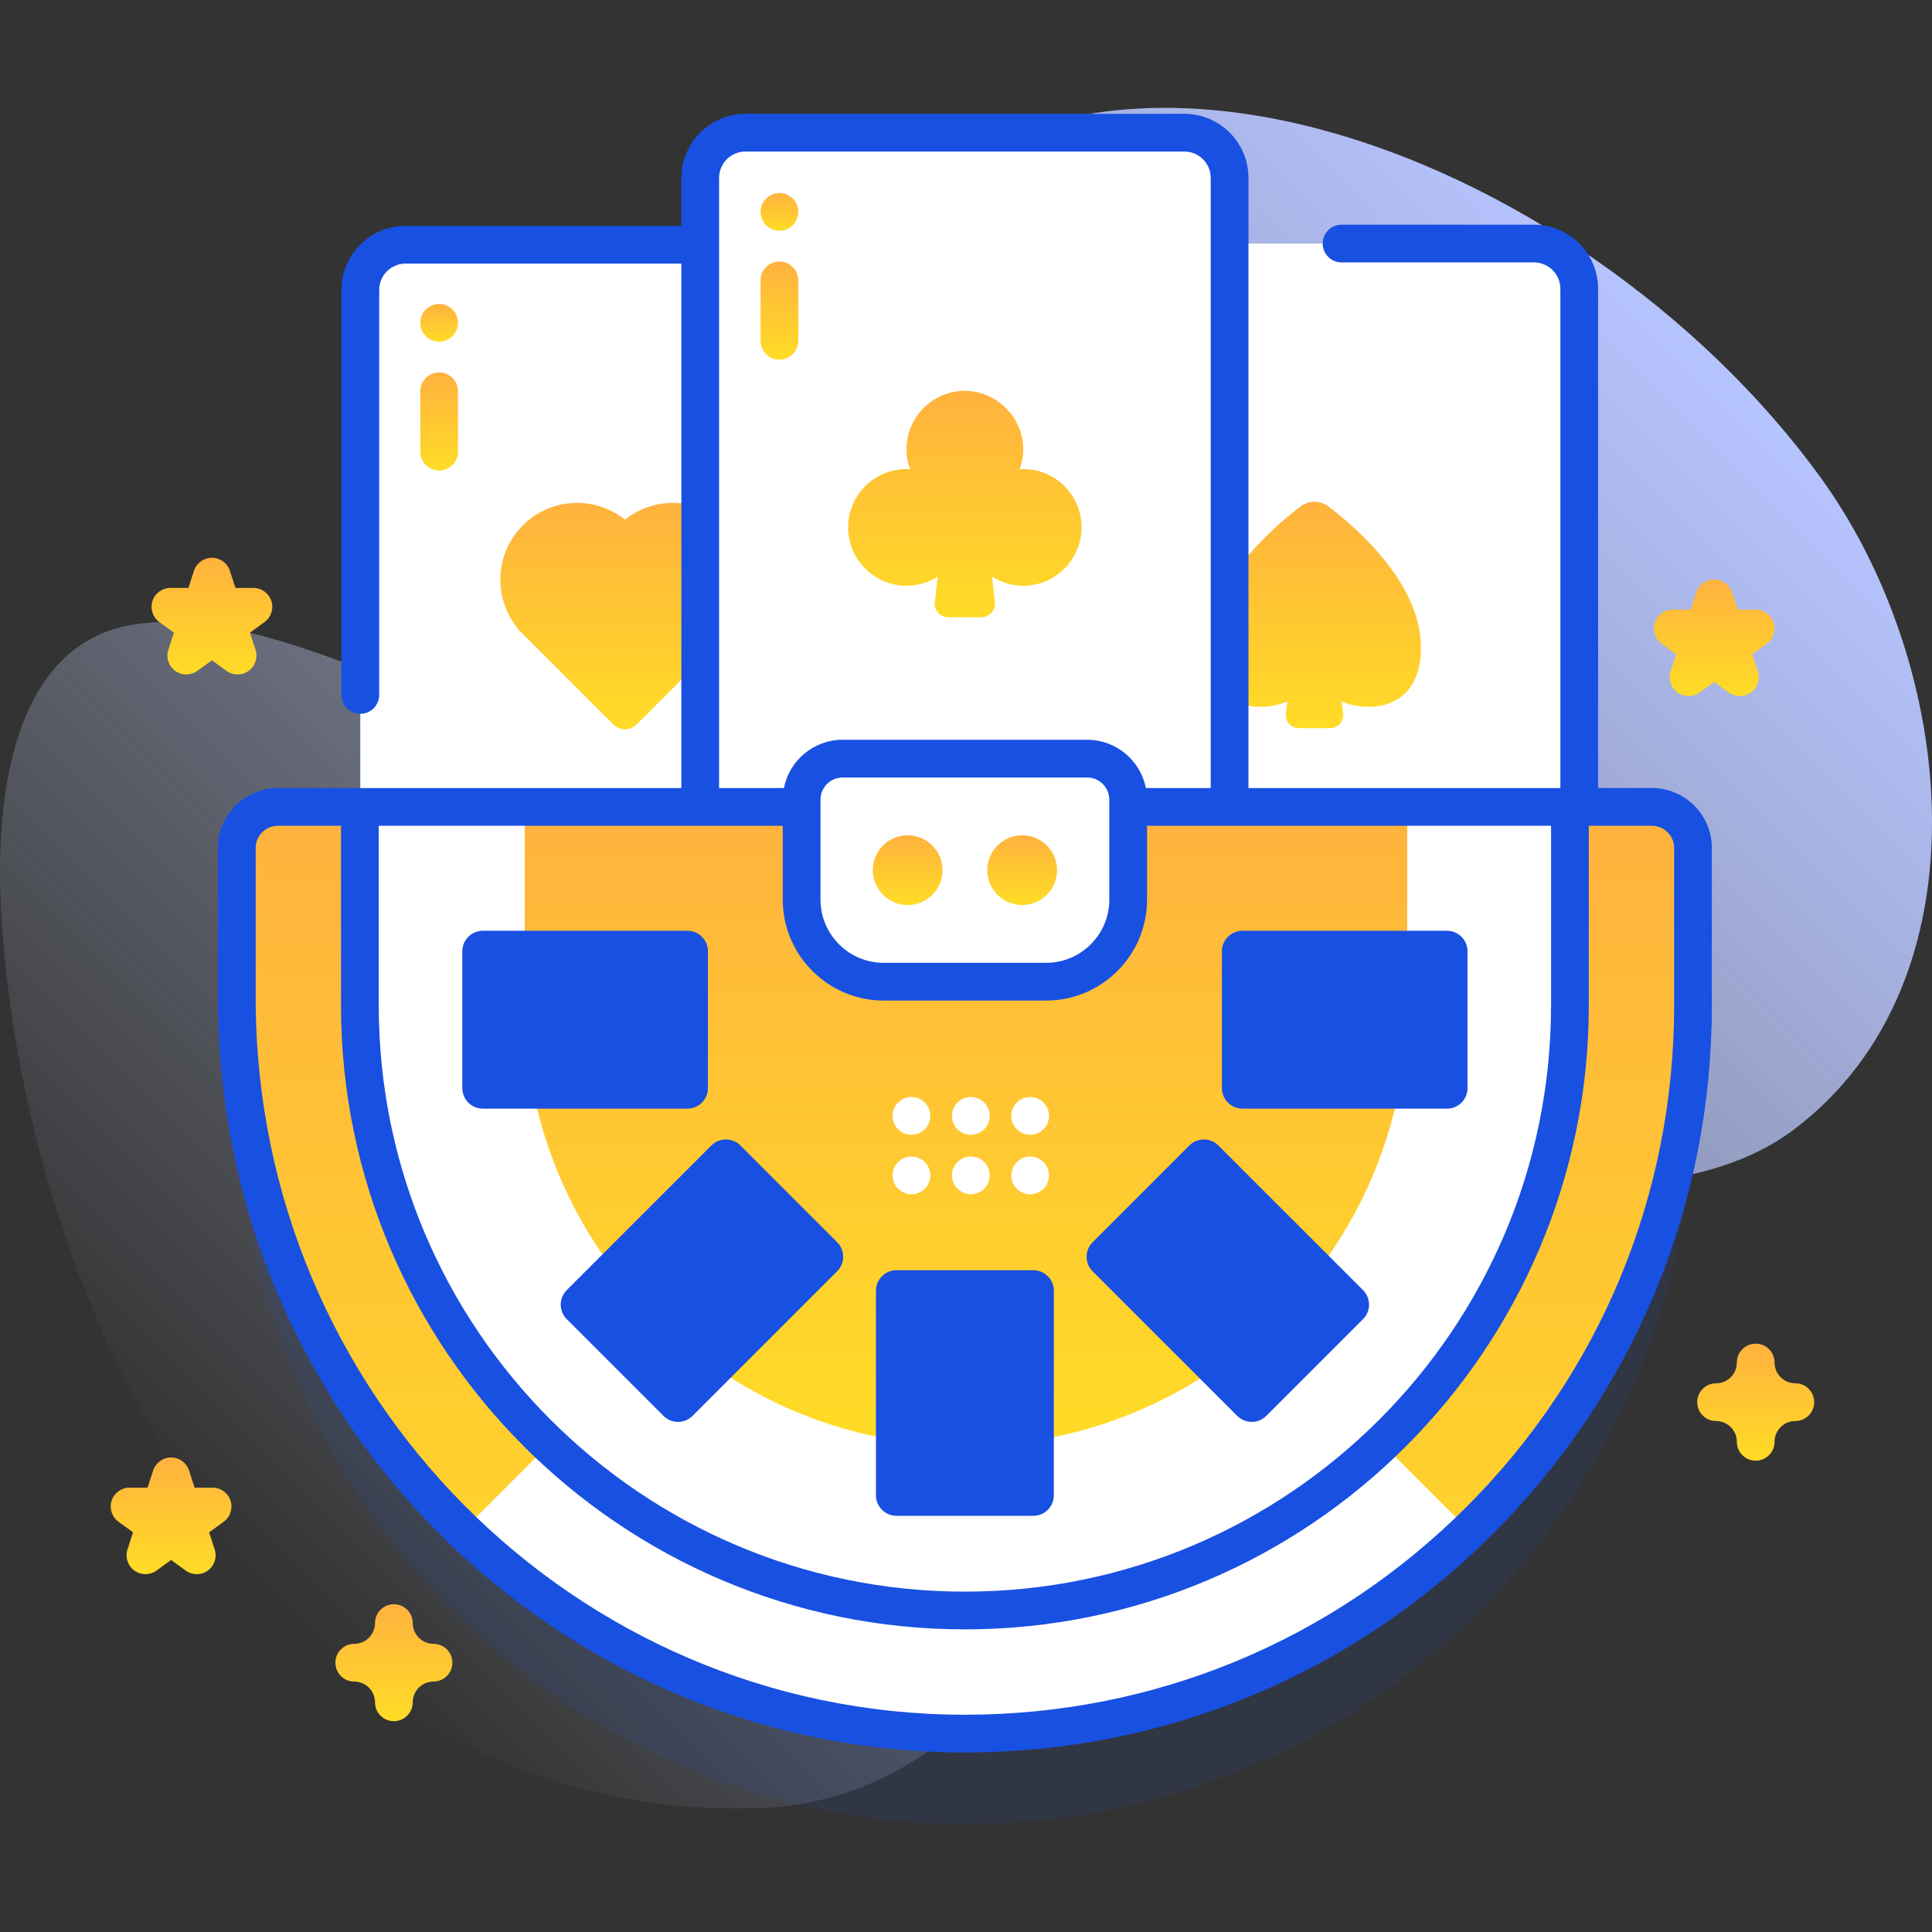 <svg width="200" height="200" viewBox="0 0 200 200" fill="none" xmlns="http://www.w3.org/2000/svg">
<rect x="0" y="0" width="200" height="200" fill="#333333" stroke="none"/>
<path d="M188.459 49.418C163.749 15.336 108.653 -5.984 86.521 29.34C79.755 40.139 88.967 55.966 81.58 66.302C63.759 91.237 35.519 61.316 13.908 64.643C0.965 66.635 -0.554 83.346 0.138 94.691C2.798 138.318 29.945 188.922 78.686 187.167C93.247 186.643 103.41 176.891 110.671 164.933C119.241 150.818 128.894 134.968 144.067 127.404C157.004 120.954 174.214 125.621 185.742 116.9C206.002 101.573 202.594 68.915 188.459 49.418Z" fill="url(#paint0_linear_1101_37164)"/>
<path opacity="0.1" d="M171.014 92.908H163.483V39.27C163.483 36.684 161.386 34.587 158.8 34.587H127.288V27.792C127.288 25.206 125.192 23.109 122.605 23.109H77.171C74.584 23.109 72.488 25.206 72.488 27.792V34.708H41.984C39.398 34.708 37.302 36.804 37.302 39.39V92.908H28.763C26.417 92.908 24.516 94.81 24.516 97.156V112.742C24.516 154.472 58.12 188.815 99.85 188.836C141.495 188.857 175.261 155.104 175.261 113.463V97.156C175.261 94.809 173.36 92.908 171.014 92.908Z" fill="#1850E2"/>
<path d="M158.798 102.106H113.363C110.776 102.106 108.68 100.009 108.68 97.423V29.895C108.68 27.308 110.776 25.212 113.363 25.212H158.798C161.384 25.212 163.48 27.308 163.48 29.895V97.424C163.48 100.009 161.384 102.106 158.798 102.106Z" fill="white"/>
<path d="M137.523 52.427C136.67 51.778 135.487 51.778 134.634 52.427C131.641 54.702 125.043 60.468 125.055 67.06C125.066 73.38 130.274 73.874 133.261 72.616L133.117 73.886C133.027 74.681 133.648 75.378 134.448 75.378H136.078H137.707C138.507 75.378 139.129 74.681 139.039 73.886L138.894 72.616C141.882 73.874 147.089 73.38 147.101 67.06C147.114 60.468 140.516 54.702 137.523 52.427Z" fill="url(#paint1_linear_1101_37164)"/>
<path d="M87.415 102.226H41.98C39.393 102.226 37.297 100.13 37.297 97.543V30.015C37.297 27.428 39.393 25.332 41.98 25.332H87.415C90.001 25.332 92.098 27.428 92.098 30.015V97.544C92.098 100.13 90.001 102.226 87.415 102.226Z" fill="white"/>
<path d="M64.697 53.795C61.575 51.301 57.013 51.496 54.122 54.387C51.244 57.265 51.04 61.798 53.498 64.918L53.454 64.961L63.493 75C64.157 75.664 65.235 75.664 65.899 75L75.938 64.961L75.894 64.918C78.353 61.798 78.148 57.265 75.27 54.387C72.38 51.496 67.818 51.301 64.697 53.795Z" fill="url(#paint2_linear_1101_37164)"/>
<path d="M122.602 90.629H77.167C74.581 90.629 72.484 88.532 72.484 85.946V18.417C72.484 15.831 74.581 13.734 77.167 13.734H122.602C125.189 13.734 127.285 15.831 127.285 18.417V85.946C127.285 88.532 125.188 90.629 122.602 90.629Z" fill="white"/>
<path d="M105.923 48.557C105.798 48.557 105.675 48.568 105.551 48.575C105.862 47.725 105.998 46.789 105.881 45.806C105.526 42.819 102.939 40.487 99.932 40.463C96.572 40.435 93.839 43.151 93.839 46.505C93.839 47.233 93.975 47.928 94.211 48.575C94.087 48.568 93.964 48.557 93.839 48.557C90.285 48.557 87.448 51.624 87.832 55.256C88.123 58.014 90.339 60.261 93.092 60.595C94.566 60.775 95.945 60.414 97.073 59.696L96.772 62.334C96.677 63.169 97.329 63.9 98.169 63.9H101.593C102.432 63.9 103.085 63.169 102.99 62.334L102.689 59.696C103.818 60.414 105.196 60.774 106.67 60.595C109.423 60.261 111.639 58.014 111.93 55.256C112.314 51.624 109.477 48.557 105.923 48.557Z" fill="url(#paint3_linear_1101_37164)"/>
<path d="M175.261 104.088C175.261 145.729 141.495 179.482 99.85 179.461C58.12 179.44 24.516 145.097 24.516 103.367V87.781C24.516 85.435 26.417 83.533 28.763 83.533H171.014C173.36 83.533 175.261 85.435 175.261 87.781V104.088Z" fill="url(#paint4_linear_1101_37164)"/>
<path d="M152.09 158.448L99.996 106.354L47.922 158.429C61.417 171.426 79.682 179.45 99.844 179.461C120.125 179.471 138.536 171.469 152.09 158.448Z" fill="white"/>
<path d="M99.889 166.72C65.354 166.72 37.258 138.623 37.258 104.088V83.533H162.52V104.088C162.52 138.623 134.423 166.72 99.889 166.72Z" fill="white"/>
<path d="M100 149.673C74.812 149.673 54.32 129.181 54.32 103.993V83.533H145.679V103.993C145.679 129.181 125.187 149.673 100 149.673Z" fill="url(#paint5_linear_1101_37164)"/>
<path d="M100.5 117.47C101.579 117.47 102.453 116.595 102.453 115.516C102.453 114.438 101.579 113.563 100.5 113.563C99.421 113.563 98.547 114.438 98.547 115.516C98.547 116.595 99.421 117.47 100.5 117.47Z" fill="white"/>
<path d="M100.5 123.63C101.579 123.63 102.453 122.756 102.453 121.677C102.453 120.599 101.579 119.724 100.5 119.724C99.421 119.724 98.547 120.599 98.547 121.677C98.547 122.756 99.421 123.63 100.5 123.63Z" fill="white"/>
<path d="M94.352 117.47C95.43 117.47 96.305 116.595 96.305 115.516C96.305 114.438 95.43 113.563 94.352 113.563C93.273 113.563 92.398 114.438 92.398 115.516C92.398 116.595 93.273 117.47 94.352 117.47Z" fill="white"/>
<path d="M94.352 123.63C95.43 123.63 96.305 122.756 96.305 121.677C96.305 120.599 95.43 119.724 94.352 119.724C93.273 119.724 92.398 120.599 92.398 121.677C92.398 122.756 93.273 123.63 94.352 123.63Z" fill="white"/>
<path d="M106.641 117.47C107.719 117.47 108.594 116.595 108.594 115.516C108.594 114.438 107.719 113.563 106.641 113.563C105.562 113.563 104.688 114.438 104.688 115.516C104.688 116.595 105.562 117.47 106.641 117.47Z" fill="white"/>
<path d="M106.641 123.63C107.719 123.63 108.594 122.756 108.594 121.677C108.594 120.599 107.719 119.724 106.641 119.724C105.562 119.724 104.688 120.599 104.688 121.677C104.688 122.756 105.562 123.63 106.641 123.63Z" fill="white"/>
<path d="M106.97 156.916H92.803C91.63 156.916 90.68 155.965 90.68 154.792V133.616C90.68 132.443 91.63 131.492 92.803 131.492H106.97C108.143 131.492 109.093 132.443 109.093 133.616V154.792C109.093 155.965 108.143 156.916 106.97 156.916Z" fill="#1850E2"/>
<path d="M141.101 136.555L131.084 146.573C130.254 147.402 128.91 147.402 128.081 146.573L113.106 131.599C112.277 130.77 112.277 129.425 113.106 128.596L123.124 118.578C123.953 117.749 125.298 117.749 126.127 118.578L141.101 133.552C141.931 134.382 141.931 135.726 141.101 136.555Z" fill="#1850E2"/>
<path d="M151.916 98.477V112.644C151.916 113.816 150.965 114.767 149.792 114.767H128.616C127.443 114.767 126.492 113.816 126.492 112.644V98.477C126.492 97.304 127.443 96.353 128.616 96.353H149.792C150.965 96.353 151.916 97.304 151.916 98.477Z" fill="#1850E2"/>
<path d="M58.669 136.555L68.686 146.573C69.516 147.402 70.86 147.402 71.689 146.573L86.664 131.599C87.493 130.77 87.493 129.425 86.664 128.596L76.646 118.578C75.817 117.749 74.472 117.749 73.643 118.578L58.669 133.552C57.84 134.382 57.84 135.726 58.669 136.555Z" fill="#1850E2"/>
<path d="M47.859 98.477V112.644C47.859 113.816 48.81 114.767 49.983 114.767H71.159C72.332 114.767 73.283 113.816 73.283 112.644V98.477C73.283 97.304 72.332 96.353 71.159 96.353H49.983C48.81 96.353 47.859 97.304 47.859 98.477Z" fill="#1850E2"/>
<path d="M108.294 101.625H91.479C86.787 101.625 82.984 97.822 82.984 93.13V82.781C82.984 80.435 84.886 78.533 87.232 78.533H112.541C114.887 78.533 116.788 80.435 116.788 82.781V93.13C116.788 97.822 112.985 101.625 108.294 101.625Z" fill="white"/>
<path d="M171.012 81.579H165.434V29.895C165.434 26.236 162.457 23.259 158.798 23.259H138.878C137.799 23.259 136.925 24.134 136.925 25.212C136.925 26.291 137.799 27.165 138.878 27.165H158.798C160.304 27.165 161.528 28.39 161.528 29.895V81.579H129.24V18.417C129.24 14.758 126.263 11.781 122.604 11.781H77.169C73.51 11.781 70.534 14.758 70.534 18.417V23.379H41.983C38.324 23.379 35.347 26.356 35.347 30.015V71.939C35.347 73.018 36.221 73.892 37.3 73.892C38.379 73.892 39.254 73.018 39.254 71.939V30.015C39.254 28.51 40.478 27.285 41.983 27.285H70.534V81.579H28.766C25.345 81.579 22.562 84.361 22.562 87.782V103.368C22.562 146.379 57.232 181.39 99.847 181.414H99.884C120.533 181.414 139.946 173.376 154.55 158.778C169.163 144.171 177.211 124.748 177.211 104.086V87.778C177.211 84.36 174.43 81.579 171.012 81.579ZM74.439 18.417C74.439 16.912 75.664 15.688 77.169 15.688H122.604C124.109 15.688 125.333 16.912 125.333 18.417V81.579H118.622C118.061 78.733 115.548 76.58 112.541 76.58H87.231C84.224 76.58 81.711 78.734 81.15 81.579H74.439V18.417H74.439ZM114.836 82.781V93.13C114.836 96.737 111.901 99.672 108.294 99.672H91.479C87.873 99.672 84.938 96.737 84.938 93.13V82.781C84.938 81.516 85.967 80.486 87.232 80.486H112.541C113.806 80.486 114.836 81.515 114.836 82.781ZM81.031 85.485V93.13C81.031 98.891 85.718 103.578 91.479 103.578H108.294C114.055 103.578 118.741 98.891 118.741 93.13V85.485H160.564V104.088C160.564 137.546 133.344 164.766 99.886 164.766C66.428 164.766 39.208 137.546 39.208 104.088V85.485H81.031ZM173.305 104.087C173.305 123.705 165.663 142.147 151.789 156.016C137.921 169.877 119.491 177.509 99.884 177.509C99.873 177.509 99.86 177.509 99.849 177.509C59.387 177.486 26.469 144.227 26.469 103.368V87.782C26.469 86.516 27.499 85.485 28.766 85.485H35.302V104.088C35.302 139.7 64.275 168.672 99.886 168.672C135.498 168.672 164.471 139.7 164.471 104.088V85.485H171.012C172.276 85.485 173.305 86.514 173.305 87.778V104.087Z" fill="#1850E2"/>
<path d="M93.962 93.689C95.956 93.689 97.572 92.073 97.572 90.079C97.572 88.085 95.956 86.469 93.962 86.469C91.968 86.469 90.352 88.085 90.352 90.079C90.352 92.073 91.968 93.689 93.962 93.689Z" fill="url(#paint6_linear_1101_37164)"/>
<path d="M105.813 93.689C107.807 93.689 109.423 92.073 109.423 90.079C109.423 88.085 107.807 86.469 105.813 86.469C103.819 86.469 102.203 88.085 102.203 90.079C102.203 92.073 103.819 93.689 105.813 93.689Z" fill="url(#paint7_linear_1101_37164)"/>
<path d="M80.688 27.075C81.766 27.075 82.641 27.95 82.641 29.028V35.279C82.641 36.358 81.766 37.232 80.688 37.232C79.609 37.232 78.734 36.358 78.734 35.279V29.028C78.734 27.95 79.609 27.075 80.688 27.075Z" fill="url(#paint8_linear_1101_37164)"/>
<path d="M80.688 23.891C81.766 23.891 82.641 23.016 82.641 21.938C82.641 20.859 81.766 19.984 80.688 19.984C79.609 19.984 78.734 20.859 78.734 21.938C78.734 23.016 79.609 23.891 80.688 23.891Z" fill="url(#paint9_linear_1101_37164)"/>
<path d="M45.461 38.552C46.54 38.552 47.414 39.427 47.414 40.505V46.756C47.414 47.835 46.54 48.709 45.461 48.709C44.382 48.709 43.508 47.835 43.508 46.756V40.505C43.508 39.427 44.382 38.552 45.461 38.552Z" fill="url(#paint10_linear_1101_37164)"/>
<path d="M45.461 35.368C46.54 35.368 47.414 34.494 47.414 33.415C47.414 32.336 46.54 31.462 45.461 31.462C44.382 31.462 43.508 32.336 43.508 33.415C43.508 34.494 44.382 35.368 45.461 35.368Z" fill="url(#paint11_linear_1101_37164)"/>
<path d="M181.75 151.206C180.671 151.206 179.797 150.331 179.797 149.253C179.797 148.068 178.833 147.104 177.648 147.104C176.57 147.104 175.695 146.23 175.695 145.151C175.695 144.073 176.57 143.198 177.648 143.198C178.833 143.198 179.797 142.234 179.797 141.05C179.797 139.971 180.671 139.096 181.75 139.096C182.829 139.096 183.703 139.971 183.703 141.05C183.703 142.234 184.667 143.198 185.852 143.198C186.93 143.198 187.805 144.073 187.805 145.151C187.805 146.23 186.93 147.104 185.852 147.104C184.667 147.104 183.703 148.068 183.703 149.253C183.703 150.331 182.829 151.206 181.75 151.206Z" fill="url(#paint12_linear_1101_37164)"/>
<path d="M40.773 178.177C39.694 178.177 38.82 177.302 38.82 176.224C38.82 175.039 37.856 174.075 36.672 174.075C35.593 174.075 34.719 173.2 34.719 172.122C34.719 171.043 35.593 170.169 36.672 170.169C37.856 170.169 38.82 169.205 38.82 168.02C38.82 166.942 39.694 166.067 40.773 166.067C41.852 166.067 42.727 166.942 42.727 168.02C42.727 169.205 43.691 170.169 44.875 170.169C45.954 170.169 46.828 171.043 46.828 172.122C46.828 173.2 45.954 174.075 44.875 174.075C43.691 174.075 42.727 175.039 42.727 176.224C42.727 177.302 41.852 178.177 40.773 178.177Z" fill="url(#paint13_linear_1101_37164)"/>
<path d="M20.366 162.956C19.963 162.956 19.56 162.832 19.218 162.583L17.71 161.488L16.203 162.583C15.518 163.08 14.592 163.08 13.907 162.583C13.222 162.086 12.936 161.204 13.198 160.399L13.774 158.627L12.266 157.531C11.581 157.034 11.295 156.152 11.557 155.348C11.818 154.543 12.568 153.998 13.414 153.998H15.278L15.854 152.226C16.115 151.421 16.865 150.876 17.712 150.876C18.558 150.876 19.308 151.421 19.569 152.226L20.145 153.998H22.009C22.855 153.998 23.605 154.543 23.866 155.348C24.128 156.152 23.842 157.034 23.157 157.531L21.65 158.627L22.226 160.399C22.487 161.204 22.201 162.086 21.516 162.583C21.171 162.831 20.768 162.956 20.366 162.956Z" fill="url(#paint14_linear_1101_37164)"/>
<path d="M174.797 72.062C174.394 72.062 173.992 71.938 173.649 71.689C172.965 71.192 172.678 70.311 172.94 69.506L173.516 67.734L172.008 66.638C171.324 66.141 171.037 65.259 171.299 64.455C171.56 63.65 172.31 63.105 173.156 63.105H175.02L175.596 61.333C175.858 60.528 176.608 59.983 177.454 59.983C178.3 59.983 179.05 60.528 179.311 61.333L179.887 63.105H181.751C182.597 63.105 183.347 63.65 183.608 64.455C183.87 65.259 183.584 66.141 182.899 66.638L181.392 67.734L181.968 69.506C182.229 70.311 181.943 71.193 181.258 71.69C180.574 72.187 179.647 72.187 178.963 71.69L177.455 70.595L175.948 71.69C175.603 71.938 175.2 72.062 174.797 72.062Z" fill="url(#paint15_linear_1101_37164)"/>
<path d="M24.592 69.819C24.19 69.819 23.787 69.695 23.445 69.446L21.937 68.351L20.43 69.446C19.745 69.943 18.818 69.943 18.134 69.446C17.449 68.949 17.163 68.067 17.424 67.263L18 65.49L16.493 64.395C15.808 63.897 15.522 63.016 15.783 62.211C16.045 61.406 16.795 60.861 17.641 60.861H19.505L20.081 59.089C20.342 58.284 21.092 57.739 21.938 57.739C22.784 57.739 23.534 58.284 23.796 59.089L24.372 60.861H26.235C27.081 60.861 27.831 61.406 28.093 62.211C28.355 63.016 28.068 63.897 27.384 64.395L25.876 65.49L26.452 67.263C26.714 68.067 26.427 68.949 25.743 69.446C25.398 69.695 24.995 69.819 24.592 69.819Z" fill="url(#paint16_linear_1101_37164)"/>
<defs>
<linearGradient id="paint0_linear_1101_37164" x1="25.872" y1="163.065" x2="164.766" y2="24.172" gradientUnits="userSpaceOnUse">
<stop stop-color="#D1DDFF" stop-opacity="0"/>
<stop offset="1" stop-color="#B6C4FF"/>
</linearGradient>
<linearGradient id="paint1_linear_1101_37164" x1="136.078" y1="51.94" x2="136.078" y2="75.378" gradientUnits="userSpaceOnUse">
<stop stop-color="#FFB23E"/>
<stop offset="1" stop-color="#FFDC26"/>
</linearGradient>
<linearGradient id="paint2_linear_1101_37164" x1="64.696" y1="52.061" x2="64.696" y2="75.498" gradientUnits="userSpaceOnUse">
<stop stop-color="#FFB23E"/>
<stop offset="1" stop-color="#FFDC26"/>
</linearGradient>
<linearGradient id="paint3_linear_1101_37164" x1="99.881" y1="40.463" x2="99.881" y2="63.9" gradientUnits="userSpaceOnUse">
<stop stop-color="#FFB23E"/>
<stop offset="1" stop-color="#FFDC26"/>
</linearGradient>
<linearGradient id="paint4_linear_1101_37164" x1="99.888" y1="83.533" x2="99.888" y2="179.461" gradientUnits="userSpaceOnUse">
<stop stop-color="#FFB23E"/>
<stop offset="1" stop-color="#FFDC26"/>
</linearGradient>
<linearGradient id="paint5_linear_1101_37164" x1="100" y1="83.533" x2="100" y2="149.673" gradientUnits="userSpaceOnUse">
<stop stop-color="#FFB23E"/>
<stop offset="1" stop-color="#FFDC26"/>
</linearGradient>
<linearGradient id="paint6_linear_1101_37164" x1="93.962" y1="86.469" x2="93.962" y2="93.689" gradientUnits="userSpaceOnUse">
<stop stop-color="#FFB23E"/>
<stop offset="1" stop-color="#FFDC26"/>
</linearGradient>
<linearGradient id="paint7_linear_1101_37164" x1="105.813" y1="86.469" x2="105.813" y2="93.689" gradientUnits="userSpaceOnUse">
<stop stop-color="#FFB23E"/>
<stop offset="1" stop-color="#FFDC26"/>
</linearGradient>
<linearGradient id="paint8_linear_1101_37164" x1="80.688" y1="27.075" x2="80.688" y2="37.232" gradientUnits="userSpaceOnUse">
<stop stop-color="#FFB23E"/>
<stop offset="1" stop-color="#FFDC26"/>
</linearGradient>
<linearGradient id="paint9_linear_1101_37164" x1="80.688" y1="19.984" x2="80.688" y2="23.891" gradientUnits="userSpaceOnUse">
<stop stop-color="#FFB23E"/>
<stop offset="1" stop-color="#FFDC26"/>
</linearGradient>
<linearGradient id="paint10_linear_1101_37164" x1="45.461" y1="38.552" x2="45.461" y2="48.709" gradientUnits="userSpaceOnUse">
<stop stop-color="#FFB23E"/>
<stop offset="1" stop-color="#FFDC26"/>
</linearGradient>
<linearGradient id="paint11_linear_1101_37164" x1="45.461" y1="31.462" x2="45.461" y2="35.368" gradientUnits="userSpaceOnUse">
<stop stop-color="#FFB23E"/>
<stop offset="1" stop-color="#FFDC26"/>
</linearGradient>
<linearGradient id="paint12_linear_1101_37164" x1="181.75" y1="139.096" x2="181.75" y2="151.206" gradientUnits="userSpaceOnUse">
<stop stop-color="#FFB23E"/>
<stop offset="1" stop-color="#FFDC26"/>
</linearGradient>
<linearGradient id="paint13_linear_1101_37164" x1="40.773" y1="166.067" x2="40.773" y2="178.177" gradientUnits="userSpaceOnUse">
<stop stop-color="#FFB23E"/>
<stop offset="1" stop-color="#FFDC26"/>
</linearGradient>
<linearGradient id="paint14_linear_1101_37164" x1="17.712" y1="150.876" x2="17.712" y2="162.956" gradientUnits="userSpaceOnUse">
<stop stop-color="#FFB23E"/>
<stop offset="1" stop-color="#FFDC26"/>
</linearGradient>
<linearGradient id="paint15_linear_1101_37164" x1="177.454" y1="59.983" x2="177.454" y2="72.063" gradientUnits="userSpaceOnUse">
<stop stop-color="#FFB23E"/>
<stop offset="1" stop-color="#FFDC26"/>
</linearGradient>
<linearGradient id="paint16_linear_1101_37164" x1="21.938" y1="57.739" x2="21.938" y2="69.819" gradientUnits="userSpaceOnUse">
<stop stop-color="#FFB23E"/>
<stop offset="1" stop-color="#FFDC26"/>
</linearGradient>
</defs>
</svg>
